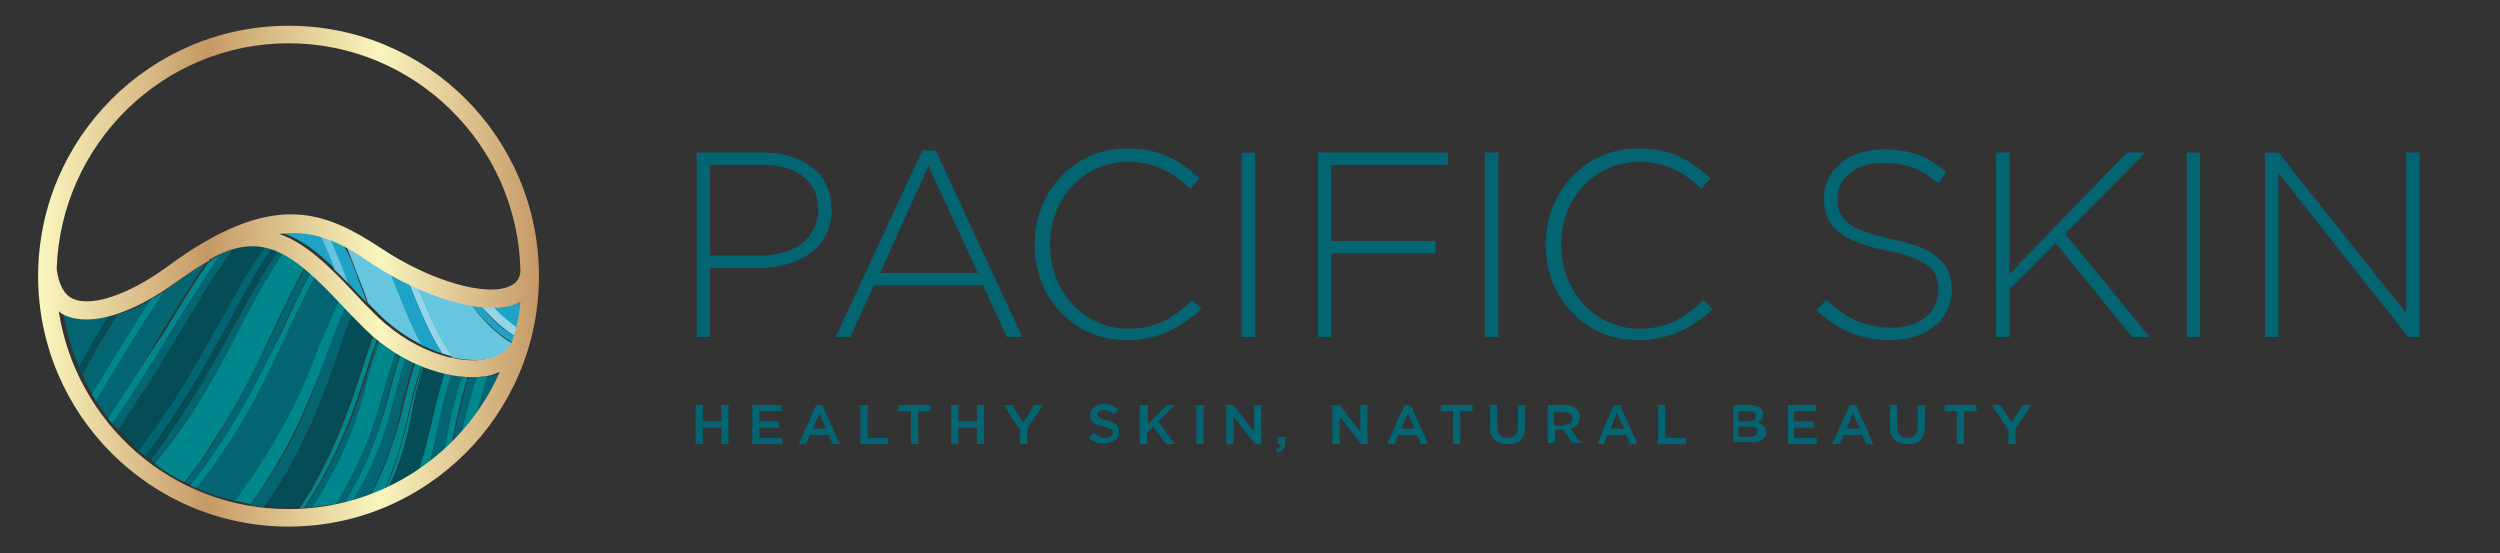 <?xml version="1.0" encoding="utf-8"?>
<!-- Generator: Adobe Illustrator 25.3.1, SVG Export Plug-In . SVG Version: 6.00 Build 0)  -->
<svg version="1.1" id="Layer_1" xmlns="http://www.w3.org/2000/svg" xmlns:xlink="http://www.w3.org/1999/xlink" x="0px" y="0px"
	 viewBox="0 0 242.6 53.7" style="enable-background:new 0 0 242.6 53.7;" xml:space="preserve">
<rect x="0" y="0" width="242.6" height="53.7" fill="#333333" stroke="none"/>
<style type="text/css">
	.st0{fill:#036572;}
	.st1{fill:#93D6E7;}
	.st2{fill:#66C6E0;}
	.st3{fill:#1EA2C5;}
	.st4{fill:#409EBB;}
	.st5{fill:#00878E;}
	.st6{fill:#044D56;}
	.st7{fill:url(#SVGID_1_);}
</style>
<g>
	<path class="st0" d="M73.7,26h-4.8v6.7h-1.3V14.8H74c3.9,0,6.7,2,6.7,5.5v0.1C80.7,24.1,77.4,26,73.7,26z M79.4,20.3
		c0-2.8-2.2-4.3-5.4-4.3h-5.1v8.8h4.9C77.1,24.8,79.4,23.1,79.4,20.3L79.4,20.3z"/>
	<path class="st0" d="M97.7,32.7l-2.3-5H84.8l-2.3,5h-1.4l8.4-18.1h1.3l8.4,18.1H97.7z M90.1,16.1l-4.7,10.4h9.5L90.1,16.1z"/>
	<path class="st0" d="M109.3,33c-5.1,0-8.9-4.1-8.9-9.2v-0.1c0-5.1,3.8-9.3,9-9.3c3.2,0,5.1,1.2,7,2.9l-0.9,1
		c-1.6-1.5-3.4-2.6-6-2.6c-4.3,0-7.6,3.5-7.6,8v0.1c0,4.5,3.3,8.1,7.6,8.1c2.6,0,4.4-1,6.2-2.8l0.9,0.9
		C114.5,31.8,112.5,33,109.3,33z"/>
	<path class="st0" d="M120.5,32.7V14.8h1.3v17.9H120.5z"/>
	<path class="st0" d="M129.2,16v7.4h10.1v1.2h-10.1v8.1h-1.3V14.8h12.6V16H129.2z"/>
	<path class="st0" d="M144.1,32.7V14.8h1.3v17.9H144.1z"/>
	<path class="st0" d="M158.9,33c-5.1,0-8.9-4.1-8.9-9.2v-0.1c0-5.1,3.8-9.3,9-9.3c3.2,0,5.1,1.2,7,2.9l-0.9,1
		c-1.6-1.5-3.4-2.6-6-2.6c-4.3,0-7.6,3.5-7.6,8v0.1c0,4.5,3.3,8.1,7.6,8.1c2.6,0,4.4-1,6.2-2.8l0.9,0.9
		C164.2,31.8,162.1,33,158.9,33z"/>
	<path class="st0" d="M183.5,33c-2.9,0-5.1-0.9-7.2-2.9l0.9-1c2,1.8,3.8,2.7,6.4,2.7c2.7,0,4.5-1.5,4.5-3.6v-0.1c0-1.9-1-3-5.1-3.8
		c-4.3-0.9-6-2.3-6-5v-0.1c0-2.7,2.4-4.7,5.8-4.7c2.6,0,4.3,0.7,6.1,2.2l-0.8,1.1c-1.7-1.5-3.4-2-5.4-2c-2.6,0-4.4,1.5-4.4,3.4v0.1
		c0,1.9,1,3,5.2,3.9c4.2,0.8,5.9,2.3,5.9,4.9v0.1C189.4,31,186.9,33,183.5,33z"/>
	<path class="st0" d="M206.9,32.7l-7.4-9.1l-4.5,4.5v4.6h-1.3V14.8h1.3v11.8l11.4-11.8h1.8l-7.8,7.9l8.2,10H206.9z"/>
	<path class="st0" d="M212.2,32.7V14.8h1.3v17.9H212.2z"/>
	<path class="st0" d="M233.7,32.7l-12.6-15.9v15.9h-1.3V14.8h1.3l12.4,15.6V14.8h1.3v17.9H233.7z"/>
</g>
<g>
	<path class="st0" d="M67.5,39.3h0.7v1.6H70v-1.6h0.7v3.8H70v-1.6h-1.8v1.6h-0.7V39.3z"/>
	<path class="st0" d="M73,39.3h2.8v0.6h-2.1v1h1.9v0.6h-1.9v1h2.2v0.6H73V39.3z"/>
	<path class="st0" d="M79.2,39.3h0.6l1.7,3.8h-0.7l-0.4-0.9h-1.8l-0.4,0.9h-0.7L79.2,39.3z M80.2,41.6l-0.7-1.5l-0.6,1.5H80.2z"/>
	<path class="st0" d="M83.5,39.3h0.7v3.2h2v0.6h-2.7V39.3z"/>
	<path class="st0" d="M88.4,39.9h-1.2v-0.6h3.1v0.6h-1.2v3.2h-0.7V39.9z"/>
	<path class="st0" d="M92.4,39.3H93v1.6h1.8v-1.6h0.7v3.8h-0.7v-1.6H93v1.6h-0.7V39.3z"/>
	<path class="st0" d="M98.9,41.6l-1.5-2.3h0.8l1.1,1.7l1.1-1.7h0.8l-1.5,2.3v1.5h-0.7V41.6z"/>
	<path class="st0" d="M105.7,42.5l0.4-0.5c0.4,0.3,0.7,0.5,1.2,0.5c0.4,0,0.7-0.2,0.7-0.5v0c0-0.3-0.2-0.4-0.9-0.6
		c-0.8-0.2-1.3-0.4-1.3-1.1v0c0-0.6,0.5-1.1,1.3-1.1c0.6,0,1,0.2,1.4,0.5l-0.4,0.5c-0.3-0.3-0.7-0.4-1-0.4c-0.4,0-0.6,0.2-0.6,0.4v0
		c0,0.3,0.2,0.4,0.9,0.6c0.8,0.2,1.2,0.5,1.2,1.1v0c0,0.7-0.6,1.1-1.4,1.1C106.7,43.1,106.1,42.9,105.7,42.5z"/>
	<path class="st0" d="M110.7,39.3h0.7v1.9l1.8-1.9h0.8l-1.6,1.6l1.6,2.2h-0.8l-1.3-1.7l-0.6,0.6v1.1h-0.7V39.3z"/>
	<path class="st0" d="M116.1,39.3h0.7v3.8h-0.7V39.3z"/>
	<path class="st0" d="M119.1,39.3h0.6l2,2.6v-2.6h0.7v3.8h-0.6l-2.1-2.7v2.7h-0.7V39.3z"/>
	<path class="st0" d="M123.8,43.6c0.3-0.1,0.5-0.2,0.5-0.5H124v-0.7h0.7V43c0,0.6-0.3,0.9-0.8,0.9L123.8,43.6z"/>
	<path class="st0" d="M129.4,39.3h0.6l2,2.6v-2.6h0.7v3.8h-0.6l-2.1-2.7v2.7h-0.7V39.3z"/>
	<path class="st0" d="M136.3,39.3h0.6l1.7,3.8h-0.7l-0.4-0.9h-1.8l-0.4,0.9h-0.7L136.3,39.3z M137.3,41.6l-0.7-1.5l-0.6,1.5H137.3z"
		/>
	<path class="st0" d="M141,39.9h-1.2v-0.6h3.1v0.6h-1.2v3.2H141V39.9z"/>
	<path class="st0" d="M144.6,41.5v-2.2h0.7v2.1c0,0.7,0.4,1.1,1,1.1c0.6,0,1-0.4,1-1v-2.2h0.7v2.1c0,1.1-0.6,1.7-1.6,1.7
		C145.3,43.1,144.6,42.6,144.6,41.5z"/>
	<path class="st0" d="M150.2,39.3h1.7c0.5,0,0.8,0.1,1.1,0.4c0.2,0.2,0.3,0.5,0.3,0.8v0c0,0.6-0.4,1-0.9,1.1l1,1.4h-0.8l-0.9-1.3
		h-0.8v1.3h-0.7V39.3z M151.8,41.2c0.5,0,0.8-0.2,0.8-0.6v0c0-0.4-0.3-0.6-0.8-0.6h-1v1.3H151.8z"/>
	<path class="st0" d="M156.6,39.3h0.6l1.7,3.8h-0.7l-0.4-0.9H156l-0.4,0.9H155L156.6,39.3z M157.6,41.6l-0.7-1.5l-0.6,1.5H157.6z"/>
	<path class="st0" d="M160.9,39.3h0.7v3.2h2v0.6h-2.7V39.3z"/>
	<path class="st0" d="M168.1,39.3h1.7c0.4,0,0.8,0.1,1,0.3c0.2,0.2,0.3,0.4,0.3,0.6v0c0,0.5-0.3,0.7-0.5,0.8
		c0.4,0.2,0.8,0.4,0.8,0.9v0c0,0.7-0.6,1-1.4,1h-1.8V39.3z M170.4,40.4c0-0.3-0.2-0.5-0.7-0.5h-1v1h0.9
		C170.1,40.9,170.4,40.7,170.4,40.4L170.4,40.4z M169.8,41.4h-1.1v1h1.1c0.5,0,0.7-0.2,0.7-0.5v0C170.6,41.6,170.4,41.4,169.8,41.4z
		"/>
	<path class="st0" d="M173.4,39.3h2.8v0.6h-2.1v1h1.9v0.6h-1.9v1h2.2v0.6h-2.8V39.3z"/>
	<path class="st0" d="M179.5,39.3h0.6l1.7,3.8h-0.7l-0.4-0.9h-1.8l-0.4,0.9h-0.7L179.5,39.3z M180.5,41.6l-0.7-1.5l-0.6,1.5H180.5z"
		/>
	<path class="st0" d="M183.4,41.5v-2.2h0.7v2.1c0,0.7,0.4,1.1,1,1.1c0.6,0,1-0.4,1-1v-2.2h0.7v2.1c0,1.1-0.6,1.7-1.6,1.7
		C184.1,43.1,183.4,42.6,183.4,41.5z"/>
	<path class="st0" d="M189.9,39.9h-1.2v-0.6h3.1v0.6h-1.2v3.2h-0.7V39.9z"/>
	<path class="st0" d="M194.8,41.6l-1.5-2.3h0.8l1.1,1.7l1.1-1.7h0.8l-1.5,2.3v1.5h-0.7V41.6z"/>
</g>
<g>
	<path class="st1" d="M50.3,31.8c-0.1,0.3-0.1,0.6-0.2,0.9c-1.2-0.7-2.4-1.8-3.5-3.1c0.4,0.1,0.9,0.1,1.3,0.1
		C48.7,30.6,49.5,31.3,50.3,31.8z M39.6,27.3c1.2,3,2.2,5.3,3.3,7c0.3,0.1,0.7,0.2,1,0.3c-1.2-1.7-2.2-3.9-3.4-6.9
		C40.2,27.6,39.9,27.5,39.6,27.3z"/>
	<path class="st2" d="M49.8,33.4c-0.5,0.8-1.4,1.2-2.1,1.4c-1,0.2-2.3,0.2-3.8-0.1c-1.2-1.7-2.2-3.9-3.4-6.9
		c1.7,0.8,3.5,1.4,5.2,1.7C46.9,31.2,48.3,32.5,49.8,33.4z M32.1,23.1c-0.3-0.1-0.7-0.2-1.1-0.3c0.5,0.9,0.9,2,1.4,3.3
		c0.5,0.5,0.9,0.9,1.4,1.4c0,0,0,0,0,0C33.3,25.9,32.7,24.4,32.1,23.1z M36.4,25.5c-0.9-0.6-1.9-1.2-2.9-1.8
		c0.5,1.1,0.9,2.2,1.4,3.5c0.3,0.8,0.6,1.5,0.8,2.2c0,0,0,0,0,0l0.6,0.6c1.5,1.6,3.1,2.7,4.7,3.5c-1-1.9-2-4.3-3.1-7.2
		C37.4,26.1,36.9,25.8,36.4,25.5z"/>
	<path class="st3" d="M34.8,27.2c0.3,0.8,0.6,1.5,0.8,2.2c-0.6-0.6-1.2-1.3-1.8-1.9c0,0,0,0,0,0c-0.6-1.6-1.2-3.1-1.8-4.4
		c0.5,0.2,0.9,0.4,1.3,0.6C33.9,24.8,34.4,25.9,34.8,27.2z M27.4,22.6c1.8,0.6,3.5,1.9,5.1,3.5c-0.5-1.3-1-2.3-1.4-3.3
		C29.9,22.5,28.7,22.4,27.4,22.6z M39.6,27.3c1.2,3,2.2,5.3,3.3,7c-0.6-0.2-1.3-0.5-2-0.8c-1-1.9-2-4.3-3.1-7.2
		C38.4,26.7,39,27,39.6,27.3z M46.6,29.6c-0.3,0-0.6-0.1-1-0.2c1.3,1.7,2.7,3,4.2,3.9c0.1-0.1,0.1-0.3,0.2-0.4c0-0.1,0-0.1,0.1-0.2
		C48.8,32,47.7,31,46.6,29.6z M50.8,29.2c-0.8,0.4-1.8,0.6-2.9,0.6c0.8,0.9,1.6,1.5,2.4,2.1C50.5,31,50.7,30.1,50.8,29.2
		C50.8,29.2,50.8,29.2,50.8,29.2z"/>
	<g>
		<path class="st0" d="M21,42.5c-0.9,1.5-2,2.9-3,4.3c0.2,0.1,0.4,0.2,0.6,0.3c4.4-5.6,6.6-10.4,8.6-14.7c1-2.2,1.9-4.2,3-6.1
			c-0.2-0.1-0.3-0.2-0.5-0.4c-1,1.7-1.9,3.5-2.7,5.3C25.1,34.9,23.3,38.9,21,42.5z"/>
		<path class="st0" d="M41.7,44.9c0.5-0.4,0.9-0.7,1.4-1.1c0.1-0.4,0.2-0.8,0.2-1.2c0.4-2.2,0.9-4.2,1.5-6.1c-0.3,0-0.7-0.1-1-0.2
			c-0.5,1.7-1,3.5-1.4,5.4C42.3,42.9,42,43.9,41.7,44.9z"/>
		<path class="st0" d="M14.6,44.6c0.1,0.1,0.3,0.2,0.4,0.3c1.1-1.4,2.2-2.8,3.2-4.3c2.3-3.4,4.2-7,6.2-10.8c1-1.8,2-3.6,3.2-5.4
			c-0.2-0.1-0.4-0.2-0.5-0.2c-1.5,2.2-2.8,4.5-4.2,7.1C20.7,35.2,18.4,39.5,14.6,44.6z"/>
		<path class="st0" d="M19,47.3c1.2,0.6,2.5,1,3.8,1.3c0.5-0.7,1-1.4,1.5-2.1c2.7-4,5-8.3,6.8-12.9c0.6-1.5,1.3-3,2-4.5
			c-0.9-0.9-1.7-1.8-2.5-2.5c-1.1,1.9-2,3.9-3,6C25.6,36.9,23.4,41.7,19,47.3z"/>
		<path class="st0" d="M29.6,49.3c0.3,0,0.5,0,0.8-0.1c2.5-3.8,4-7.2,5.2-11.3c0.5-1.7,1-3.3,1.5-4.9c-0.1-0.1-0.2-0.2-0.3-0.3
			c-0.6,1.5-1,3-1.5,4.6C33.9,41.4,32.3,45.2,29.6,49.3z"/>
		<path class="st0" d="M34.3,48.5c0.6-0.2,1.2-0.3,1.7-0.6c1.2-2.4,2.2-4.9,2.9-8.1c0.4-1.7,0.8-3.3,1.3-4.8
			c-0.3-0.2-0.6-0.3-0.9-0.5c-0.5,1.4-0.9,2.9-1.3,4.5C37.2,42.7,36,45.6,34.3,48.5z"/>
		<path class="st0" d="M25.5,47.3c-0.4,0.6-0.8,1.1-1.2,1.7c0.4,0.1,0.9,0.1,1.3,0.2c0.2-0.3,0.4-0.6,0.6-0.8
			c2.9-4.2,4.8-8.9,6.5-13.8c0.5-1.3,1-2.7,1.5-4.1c-0.2-0.3-0.5-0.5-0.7-0.8c-0.6,1.4-1.2,2.8-1.7,4.2
			C30.3,38.6,28.4,43.2,25.5,47.3z"/>
		<path class="st0" d="M16.9,38.7c-1.1,1.7-2.3,3.4-3.5,5c0.2,0.2,0.5,0.4,0.7,0.6c3.8-5.1,6.1-9.3,8.2-13.2c1.4-2.6,2.6-4.9,4.1-7
			c-0.2-0.1-0.4-0.1-0.7-0.1c-1.1,1.6-2.2,3.3-3.2,5.1C20.8,32.2,19,35.5,16.9,38.7z"/>
		<path class="st0" d="M32.6,48.9c0.3-0.1,0.6-0.1,0.9-0.2c1.8-3,3.1-6,4-9.7c0.4-1.6,0.8-3.1,1.3-4.6c-0.1-0.1-0.2-0.2-0.4-0.2
			c-0.5,1.4-0.9,2.8-1.3,4.3C36.1,42.2,34.7,45.5,32.6,48.9z"/>
		<path class="st0" d="M48.5,36.8c0.1-0.2,0.2-0.4,0.2-0.6c-0.2,0.1-0.5,0.2-0.7,0.2c-0.2,0.1-0.5,0.1-0.7,0.1
			c-0.4,1.3-0.8,2.6-1.1,3.9C47.1,39.3,47.9,38.1,48.5,36.8z"/>
		<path class="st0" d="M43.9,43.1c0.4-0.3,0.7-0.7,1-1.1c0-0.1,0.1-0.3,0.1-0.4c0.4-1.7,0.8-3.4,1.4-5c0,0-0.1,0-0.1,0
			c-0.2,0-0.5,0-0.8,0c-0.6,1.8-1.1,3.9-1.5,6.1C43.9,42.8,43.9,43,43.9,43.1z"/>
		<path class="st0" d="M6.7,30.5c-0.2-0.1-0.4-0.2-0.6-0.4c0.3,1.9,0.8,3.8,1.6,5.6c1-1.8,2-3.5,2.9-5c-0.6,0.1-1.3,0.2-1.8,0.2
			C8,30.9,7.3,30.8,6.7,30.5z"/>
		<path class="st0" d="M9,38.3c2.2-3.6,4-6.6,5.8-9.3c-1.2,0.7-2.3,1.2-3.4,1.5c-1.1,1.8-2.3,3.7-3.4,5.9C8.3,37,8.6,37.7,9,38.3z"
			/>
		<path class="st0" d="M10.5,40.6c2-3.1,3.7-5.8,5.2-8.3c1.5-2.5,2.9-4.8,4.3-6.8c-0.2,0.1-0.4,0.3-0.7,0.4l0,0
			c-0.6,0.4-1.3,0.8-1.9,1.3c-0.5,0.4-1,0.7-1.5,1.1c-2,3-4.1,6.4-6.6,10.6C9.7,39.5,10.1,40,10.5,40.6z"/>
		<path class="st0" d="M10.9,41.1c0.2,0.2,0.4,0.4,0.6,0.6c1-1.5,2-3.1,3-4.6c2-3.1,3.8-6.3,5.8-9.5c0.7-1.1,1.5-2.3,2.3-3.4
			c-0.4,0.1-0.8,0.3-1.3,0.5c-1.7,2.3-3.2,4.8-5,7.8C14.7,35.1,13,37.9,10.9,41.1z"/>
		<path class="st4" d="M48.8,36.2C48.8,36.2,48.8,36.2,48.8,36.2c-0.1,0.2-0.2,0.4-0.3,0.6C48.6,36.6,48.7,36.4,48.8,36.2z"/>
		<path class="st5" d="M44.9,42c0.5-0.5,0.9-1,1.3-1.6c0.3-1.3,0.7-2.6,1.1-3.9c-0.3,0-0.6,0.1-1,0.1c-0.6,1.6-1,3.3-1.4,5
			C44.9,41.8,44.9,41.9,44.9,42z"/>
		<path class="st5" d="M43.1,43.8c0.3-0.2,0.5-0.5,0.7-0.7c0-0.1,0.1-0.3,0.1-0.4c0.4-2.2,0.9-4.3,1.5-6.1c-0.2,0-0.4,0-0.6,0
			c-0.6,1.8-1.1,3.9-1.5,6.1C43.3,43,43.2,43.4,43.1,43.8z"/>
		<path class="st5" d="M40.6,45.7c0.4-0.3,0.8-0.5,1.1-0.8c0.3-1,0.5-2,0.7-3.1c0.4-1.9,0.8-3.7,1.4-5.4c-0.2,0-0.5-0.1-0.7-0.2
			c-0.5,1.5-0.9,3.2-1.3,4.9C41.5,42.8,41.1,44.3,40.6,45.7z"/>
		<path class="st6" d="M37.7,47.3c0.9-0.4,1.8-0.9,2.7-1.5c0.5-1.4,0.9-2.9,1.3-4.6c0.5-1.9,0.9-3.6,1.3-5.1
			c-0.6-0.2-1.2-0.4-1.9-0.7c-0.5,1.5-0.8,3.1-1.2,4.8C39.4,43,38.7,45.2,37.7,47.3z"/>
		<path class="st6" d="M40.3,45.8c0.1-0.1,0.2-0.1,0.3-0.2c0.5-1.4,0.9-2.9,1.3-4.6c0.4-1.7,0.8-3.4,1.3-4.9c-0.1,0-0.1,0-0.2,0
			c-0.4,1.5-0.8,3.2-1.3,5.1C41.3,42.9,40.8,44.4,40.3,45.8z"/>
		<path class="st5" d="M36,48c0.5-0.2,0.9-0.4,1.3-0.5c0.9-2,1.6-4.1,2.2-6.8c0.4-1.8,0.8-3.5,1.4-5.2c-0.2-0.1-0.4-0.2-0.6-0.3
			c-0.5,1.5-0.9,3.1-1.3,4.8C38.2,43,37.3,45.6,36,48z"/>
		<path class="st5" d="M37.4,47.4c0.1,0,0.2-0.1,0.3-0.1c1-2.1,1.7-4.3,2.2-7c0.3-1.7,0.7-3.3,1.2-4.8c0,0-0.1,0-0.1-0.1
			c-0.5,1.6-1,3.4-1.4,5.2C39,43.3,38.3,45.5,37.4,47.4z"/>
		<path class="st5" d="M33.5,48.7c0.3-0.1,0.5-0.1,0.8-0.2c1.7-2.9,2.9-5.8,3.8-9.4c0.4-1.5,0.8-3,1.3-4.5c-0.2-0.1-0.3-0.2-0.5-0.3
			c-0.5,1.5-0.9,3.1-1.3,4.6C36.6,42.7,35.3,45.7,33.5,48.7z"/>
		<path class="st5" d="M30.3,49.2c0.8-0.1,1.5-0.2,2.3-0.3c2.1-3.4,3.5-6.7,4.5-10.5c0.4-1.5,0.9-2.9,1.3-4.3
			c-0.5-0.3-1-0.7-1.5-1.1c-0.6,1.6-1.1,3.2-1.5,4.9C34.3,42,32.8,45.5,30.3,49.2z"/>
		<path class="st5" d="M29,49.3c0.2,0,0.3,0,0.5,0c2.7-4.1,4.3-7.9,5.6-11.9c0.5-1.6,1-3.1,1.5-4.6c-0.1-0.1-0.2-0.2-0.4-0.3
			c-0.4,1-0.7,2-1,3C33.8,40.1,31.9,45,29,49.3z"/>
		<path class="st6" d="M26.3,48.3c-0.2,0.3-0.4,0.6-0.6,0.8c0.9,0.1,1.7,0.2,2.6,0.2c0.2,0,0.4,0,0.5,0c2.8-4.1,4.4-8,5.7-12.1
			c0.5-1.7,1-3.3,1.6-4.8c-0.4-0.4-0.8-0.7-1.2-1.2l-0.6-0.6c0,0,0-0.1-0.1-0.1c-0.6,1.4-1.1,2.7-1.5,4.1
			C31.1,39.4,29.2,44.2,26.3,48.3z"/>
		<path class="st6" d="M28.9,49.3c0.1,0,0.1,0,0.2,0c2.9-4.3,4.7-9.2,6.2-13.9c0.3-1,0.7-2,1-3c0,0-0.1-0.1-0.1-0.1
			c-0.6,1.6-1.1,3.2-1.6,4.8C33.3,41.4,31.6,45.2,28.9,49.3z"/>
		<path class="st5" d="M24.3,46.5c-0.5,0.7-1,1.4-1.5,2.1c0.5,0.1,1,0.2,1.5,0.3c0.4-0.5,0.8-1.1,1.2-1.7c2.8-4.1,4.7-8.7,6.4-13.4
			c0.5-1.4,1.1-2.9,1.7-4.2c-0.2-0.2-0.4-0.4-0.6-0.6c-0.7,1.5-1.3,3-2,4.5C29.3,38.3,27,42.5,24.3,46.5z"/>
		<path class="st5" d="M18.5,47.1c0.2,0.1,0.4,0.2,0.6,0.2c4.4-5.6,6.6-10.4,8.6-14.7c1-2.1,1.9-4.1,3-6c-0.1-0.1-0.3-0.3-0.4-0.4
			c-1.1,1.9-2,4-3,6.1C25.1,36.7,22.9,41.5,18.5,47.1z"/>
		<path class="st5" d="M18.2,40.7c-1,1.5-2.1,2.9-3.2,4.3c0.9,0.7,1.9,1.3,2.9,1.8c1.1-1.4,2.1-2.8,3-4.3c2.4-3.6,4.2-7.5,6-11.3
			c0.9-1.8,1.7-3.6,2.7-5.3c-0.7-0.6-1.4-1-2.1-1.4c-1.2,1.8-2.2,3.6-3.2,5.4C22.4,33.6,20.5,37.3,18.2,40.7z"/>
		<path class="st6" d="M14.1,44.3c0.2,0.1,0.3,0.2,0.5,0.4c3.8-5.1,6.1-9.4,8.2-13.3c1.4-2.6,2.7-4.9,4.2-7.1
			c-0.2-0.1-0.4-0.1-0.6-0.2c-1.5,2.1-2.7,4.5-4.1,7C20.2,34.9,17.9,39.2,14.1,44.3z"/>
		<path class="st6" d="M14.5,37.1c-1,1.6-2,3.1-3,4.6c0.6,0.7,1.3,1.4,2,2c1.2-1.6,2.4-3.3,3.5-5c2-3.2,3.8-6.5,5.6-9.7
			c1-1.8,2-3.5,3.2-5.1c-1-0.2-2-0.1-3.2,0.3c-0.8,1.1-1.5,2.2-2.3,3.4C18.3,30.8,16.4,34,14.5,37.1z"/>
		<path class="st5" d="M10.5,40.6c0.1,0.2,0.2,0.3,0.4,0.5c2.1-3.1,3.8-5.9,5.4-8.5c1.8-2.9,3.4-5.5,5-7.8c-0.2,0.1-0.4,0.2-0.6,0.3
			c-0.1,0-0.2,0.1-0.2,0.2c-0.1,0.1-0.2,0.1-0.3,0.2c-1.4,2-2.8,4.3-4.3,6.8C14.2,34.8,12.5,37.5,10.5,40.6z"/>
		<path class="st5" d="M9.3,38.9c2.5-4.2,4.6-7.6,6.6-10.6c-0.4,0.3-0.8,0.5-1.2,0.7c-1.8,2.7-3.6,5.7-5.8,9.3
			C9.1,38.5,9.2,38.7,9.3,38.9z"/>
		<path class="st6" d="M7.9,36.4c1.2-2.2,2.3-4.1,3.4-5.9c-0.3,0.1-0.6,0.2-0.8,0.2c-1,1.5-1.9,3.2-2.9,5
			C7.7,35.9,7.8,36.2,7.9,36.4z"/>
	</g>
	<linearGradient id="SVGID_1_" gradientUnits="userSpaceOnUse" x1="3.746" y1="26.812" x2="52.331" y2="26.812">
		<stop  offset="3.657646e-03" style="stop-color:#FAF6BD"/>
		<stop  offset="0.337" style="stop-color:#C69966"/>
		<stop  offset="0.681" style="stop-color:#FAF6BE"/>
		<stop  offset="1" style="stop-color:#C59866"/>
	</linearGradient>
	<path class="st7" d="M47.4,34.8c-2.9,0.7-7.7-0.8-11.4-4.7l-0.6-0.6c-2.9-3.1-5.4-5.8-8.3-6.8c3.8-0.5,6.5,1.2,9,2.9
		c4.7,3.1,11.2,5.4,14.4,3.7c0,0,0,0,0,0c-0.1,1.3-0.4,2.6-0.8,3.8C49.3,34.1,48.2,34.6,47.4,34.8z M28,4.2c12.2,0,22.2,9.8,22.5,22
		c0,0.7-0.3,1.2-0.9,1.5c-2.2,1.2-7.8-0.4-12.6-3.6c-5.5-3.6-10.5-5.8-20.8,1.8c-3.7,2.7-7.3,3.9-9.1,3.1c-0.9-0.4-1.4-1.4-1.6-2.9
		C5.9,14,15.8,4.2,28,4.2z M28,49.4c-11.3,0-20.6-8.3-22.3-19.2c0.2,0.2,0.4,0.3,0.6,0.4C7,30.9,7.7,31,8.4,31
		c2.4,0,5.5-1.3,8.8-3.7c0.7-0.5,1.3-0.9,1.9-1.3l0,0c0.3-0.2,0.7-0.4,1-0.6c0.1,0,0.2-0.1,0.2-0.2c5.7-3.3,8.8,0.1,13.8,5.4
		l0.6,0.6c3.6,3.9,8,5.4,11.2,5.4c0.7,0,1.3-0.1,1.8-0.2c0.3-0.1,0.5-0.2,0.8-0.3C45,44,37.1,49.4,28,49.4z M28,2.5
		C14.6,2.5,3.7,13.4,3.7,26.8S14.6,51.1,28,51.1s24.3-10.9,24.3-24.3S41.5,2.5,28,2.5z"/>
</g>
</svg>
